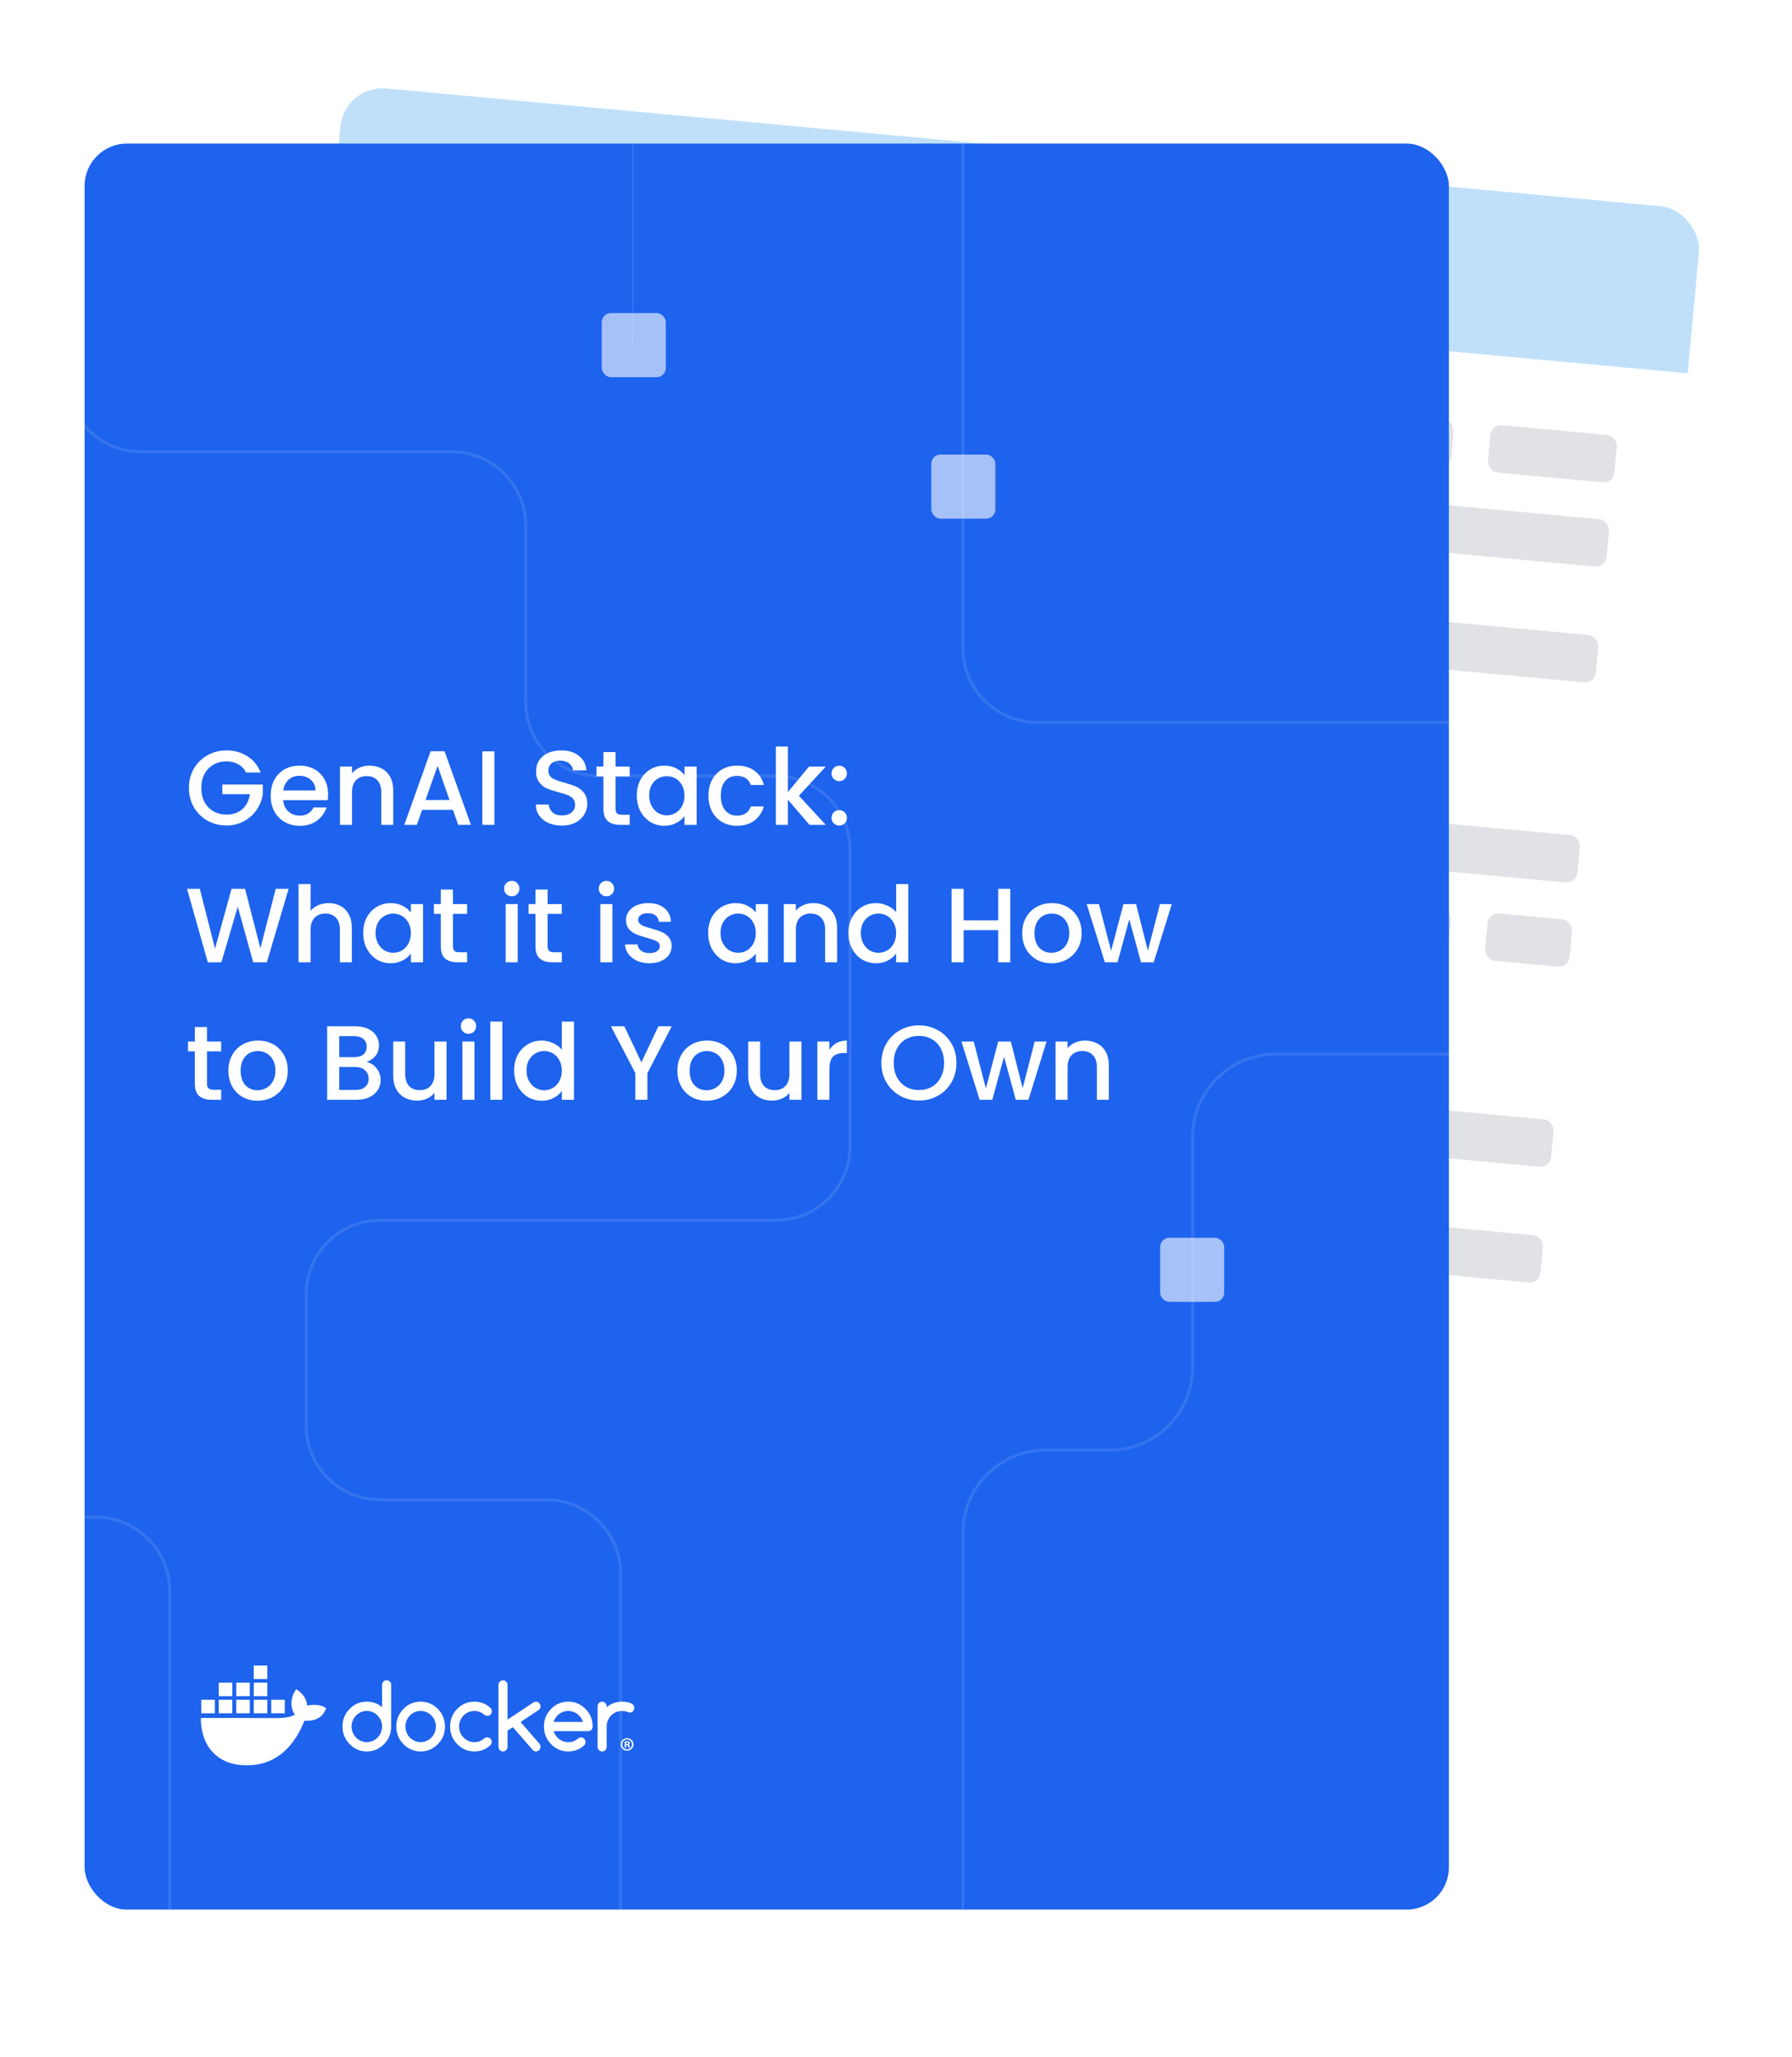 <?xml version="1.0" encoding="UTF-8"?> <svg xmlns="http://www.w3.org/2000/svg" width="339" height="389" viewBox="0 0 339 389" fill="none"><g filter="url(#filter0_d_1891_1825)"><g clip-path="url(#clip0_1891_1825)"><rect x="65.121" y="14" width="258.091" height="334" rx="8" transform="rotate(5.277 65.121 14)" fill="white"></rect><path opacity="0.12" d="M-58.228 104.946L31.843 113.266C39.535 113.977 45.194 120.787 44.484 128.48L41.24 163.594C40.53 171.287 33.719 176.946 26.026 176.236L-73.107 167.079" stroke="#C0E0FA" stroke-width="0.578" stroke-miterlimit="10"></path><path opacity="0.12" d="M-101.967 259.449L43.337 272.87C51.029 273.581 56.688 280.392 55.978 288.085L46.934 385.999" stroke="#C0E0FA" stroke-width="0.578" stroke-miterlimit="10"></path><rect width="269" height="31" transform="translate(65.121 14) rotate(5.277)" fill="#C0E0FA"></rect><rect x="76.01" y="59.191" width="120" height="9" rx="2" transform="rotate(5.277 76.01 59.191)" fill="#E1E2E6"></rect><rect x="72.516" y="97.031" width="120" height="9" rx="2" transform="rotate(5.277 72.516 97.031)" fill="#E1E2E6"></rect><rect x="69.022" y="134.871" width="120" height="9" rx="2" transform="rotate(5.277 69.022 134.871)" fill="#E1E2E6"></rect><rect x="65.525" y="172.711" width="120" height="9" rx="2" transform="rotate(5.277 65.525 172.711)" fill="#E1E2E6"></rect><rect x="62.031" y="210.551" width="120" height="9" rx="2" transform="rotate(5.277 62.031 210.551)" fill="#E1E2E6"></rect><rect x="74.539" y="75.125" width="71" height="9" rx="2" transform="rotate(5.277 74.539 75.125)" fill="#E1E2E6"></rect><rect x="71.045" y="112.965" width="71" height="9" rx="2" transform="rotate(5.277 71.045 112.965)" fill="#E1E2E6"></rect><rect x="67.549" y="150.805" width="71" height="9" rx="2" transform="rotate(5.277 67.549 150.805)" fill="#E1E2E6"></rect><rect x="64.055" y="188.641" width="71" height="9" rx="2" transform="rotate(5.277 64.055 188.641)" fill="#E1E2E6"></rect><rect x="60.559" y="226.48" width="71" height="9" rx="2" transform="rotate(5.277 60.559 226.48)" fill="#E1E2E6"></rect><rect x="203.469" y="70.965" width="72" height="9" rx="2" transform="rotate(5.277 203.469 70.965)" fill="#E1E2E6"></rect><rect x="199.973" y="108.805" width="72" height="9" rx="2" transform="rotate(5.277 199.973 108.805)" fill="#E1E2E6"></rect><rect x="196.479" y="146.645" width="72" height="9" rx="2" transform="rotate(5.277 196.479 146.645)" fill="#E1E2E6"></rect><rect x="192.982" y="184.484" width="72" height="9" rx="2" transform="rotate(5.277 192.982 184.484)" fill="#E1E2E6"></rect><rect x="189.488" y="222.32" width="72" height="9" rx="2" transform="rotate(5.277 189.488 222.32)" fill="#E1E2E6"></rect><rect x="152.209" y="82.301" width="97.9" height="9" rx="2" transform="rotate(5.277 152.209 82.301)" fill="#E1E2E6"></rect><rect x="148.713" y="120.137" width="121" height="9" rx="2" transform="rotate(5.277 148.713 120.137)" fill="#E1E2E6"></rect><rect x="145.219" y="157.977" width="129.981" height="9" rx="2" transform="rotate(5.277 145.219 157.977)" fill="#E1E2E6"></rect><rect x="141.723" y="195.816" width="121" height="9" rx="2" transform="rotate(5.277 141.723 195.816)" fill="#E1E2E6"></rect><rect x="138.229" y="233.656" width="121" height="9" rx="2" transform="rotate(5.277 138.229 233.656)" fill="#E1E2E6"></rect><rect x="282.133" y="78.231" width="24" height="9" rx="2" transform="rotate(5.277 282.133 78.231)" fill="#E1E2E6"></rect><rect x="247.787" y="113.223" width="54.982" height="9" rx="2" transform="rotate(5.277 247.787 113.223)" fill="#E1E2E6"></rect><rect x="249.133" y="151.508" width="50.121" height="9" rx="2" transform="rotate(5.277 249.133 151.508)" fill="#E1E2E6"></rect><rect x="268.154" y="229.586" width="24" height="9" rx="2" transform="rotate(5.277 268.154 229.586)" fill="#E1E2E6"></rect><rect x="257.807" y="92.055" width="46.953" height="9" rx="2" transform="rotate(5.277 257.807 92.055)" fill="#E1E2E6"></rect><rect x="281.59" y="170.574" width="16.047" height="9" rx="2" transform="rotate(5.277 281.59 170.574)" fill="#E1E2E6"></rect><rect x="270.176" y="207.68" width="24" height="9" rx="2" transform="rotate(5.277 270.176 207.68)" fill="#E1E2E6"></rect></g></g><g filter="url(#filter1_d_1891_1825)"><g clip-path="url(#clip1_1891_1825)"><rect x="16" y="25.16" width="258.091" height="334" rx="8" fill="#1D63ED"></rect><path d="M61.324 320.845C60.743 320.454 59.215 320.287 58.105 320.586C58.045 319.48 57.475 318.548 56.431 317.735L56.045 317.476L55.788 317.865C55.282 318.632 55.069 319.656 55.144 320.587C55.204 321.16 55.403 321.804 55.788 322.272C54.342 323.11 53.01 322.92 47.111 322.92H38.002C37.975 324.252 38.19 326.814 39.819 328.901C39.999 329.131 40.196 329.354 40.411 329.569C41.736 330.895 43.737 331.868 46.731 331.871C51.297 331.875 55.21 329.406 57.59 323.438C58.373 323.451 60.441 323.578 61.452 321.623C61.477 321.59 61.71 321.105 61.71 321.105L61.324 320.846V320.845ZM43.946 319.471H41.385V322.032H43.946V319.471ZM47.256 319.471H44.694V322.032H47.256V319.471ZM50.565 319.471H48.004V322.032H50.565V319.471ZM53.874 319.471H51.313V322.032H53.874V319.471ZM40.638 319.471H38.076V322.032H40.637V319.471H40.638ZM43.947 316.235H41.386V318.797H43.947V316.235ZM47.256 316.235H44.695V318.797H47.256V316.235ZM50.566 316.235H48.004V318.797H50.566V316.235ZM50.565 313H48.003V315.561H50.565V313Z" fill="white"></path><path d="M119.84 327.915C119.84 328.581 119.318 329.103 118.639 329.103C117.959 329.103 117.43 328.581 117.43 327.915C117.43 327.25 117.966 326.742 118.639 326.742C119.311 326.742 119.84 327.265 119.84 327.915ZM117.73 327.915C117.73 328.438 118.116 328.853 118.646 328.853C119.175 328.853 119.54 328.438 119.54 327.923C119.54 327.408 119.161 326.978 118.639 326.978C118.117 326.978 117.73 327.4 117.73 327.915H117.73ZM118.453 328.531H118.181V327.358C118.288 327.336 118.439 327.322 118.631 327.322C118.853 327.322 118.953 327.358 119.039 327.408C119.104 327.458 119.154 327.551 119.154 327.665C119.154 327.794 119.054 327.894 118.911 327.937V327.952C119.025 327.994 119.089 328.08 119.125 328.238C119.161 328.416 119.182 328.488 119.211 328.531H118.918C118.882 328.488 118.86 328.381 118.825 328.245C118.803 328.116 118.732 328.059 118.581 328.059H118.453V328.531V328.531ZM118.46 327.866H118.588C118.739 327.866 118.86 327.816 118.86 327.694C118.86 327.587 118.782 327.515 118.61 327.515C118.539 327.515 118.488 327.522 118.46 327.53V327.866Z" fill="white"></path><path d="M73.746 316.041C73.578 315.877 73.376 315.793 73.133 315.793C72.891 315.793 72.683 315.877 72.522 316.041C72.359 316.205 72.28 316.416 72.28 316.667V320.861C71.447 320.173 70.487 319.826 69.394 319.826C68.124 319.826 67.038 320.285 66.138 321.206C65.238 322.123 64.791 323.233 64.791 324.535C64.791 325.837 65.241 326.943 66.138 327.864C67.038 328.782 68.121 329.243 69.394 329.243C70.667 329.243 71.738 328.785 72.65 327.864C73.55 326.956 73.997 325.846 73.997 324.535V316.667C73.997 316.416 73.914 316.205 73.746 316.041V316.041ZM72.053 325.669V325.676C71.903 326.032 71.698 326.345 71.438 326.612C71.178 326.882 70.872 327.092 70.523 327.25C70.171 327.408 69.798 327.486 69.397 327.486C68.996 327.486 68.614 327.408 68.262 327.25C67.91 327.092 67.607 326.882 67.35 326.615C67.093 326.348 66.888 326.035 66.738 325.679C66.588 325.319 66.511 324.938 66.511 324.535C66.511 324.132 66.588 323.75 66.738 323.391C66.888 323.031 67.093 322.721 67.35 322.455C67.607 322.188 67.913 321.977 68.262 321.819C68.614 321.661 68.99 321.584 69.397 321.584C69.804 321.584 70.171 321.661 70.523 321.819C70.875 321.977 71.178 322.188 71.438 322.458C71.698 322.728 71.903 323.041 72.053 323.394C72.203 323.75 72.28 324.129 72.28 324.532C72.28 324.935 72.203 325.316 72.053 325.669Z" fill="white"></path><path d="M111.774 322.727C111.55 322.169 111.21 321.663 110.764 321.211L110.758 321.208C109.848 320.29 108.762 319.828 107.501 319.828C106.241 319.828 105.145 320.287 104.245 321.208C103.345 322.125 102.898 323.235 102.898 324.537C102.898 325.839 103.348 326.945 104.245 327.866C105.145 328.784 106.228 329.245 107.501 329.245C108.658 329.245 109.658 328.864 110.51 328.102C110.674 327.928 110.758 327.717 110.758 327.472C110.758 327.227 110.678 327.01 110.516 326.846C110.354 326.682 110.148 326.598 109.904 326.598C109.69 326.604 109.5 326.676 109.338 326.818C109.081 327.041 108.802 327.212 108.499 327.324C108.196 327.435 107.866 327.491 107.505 327.491C107.186 327.491 106.88 327.442 106.59 327.339C106.299 327.237 106.027 327.097 105.785 326.915C105.54 326.732 105.329 326.515 105.148 326.258C104.968 326.003 104.83 325.721 104.738 325.411H111.248C111.489 325.411 111.691 325.328 111.86 325.163C112.028 324.999 112.111 324.788 112.111 324.537C112.111 323.886 111.997 323.282 111.774 322.727H111.774ZM104.732 323.663C104.821 323.356 104.955 323.074 105.136 322.817C105.317 322.562 105.53 322.342 105.775 322.159C106.023 321.976 106.292 321.837 106.589 321.735C106.886 321.633 107.188 321.583 107.501 321.583C107.814 321.583 108.116 321.633 108.41 321.735C108.704 321.837 108.973 321.976 109.215 322.159C109.46 322.342 109.674 322.559 109.854 322.817C110.038 323.071 110.176 323.353 110.271 323.663H104.731H104.732Z" fill="white"></path><path d="M119.772 320.418C119.619 320.266 119.426 320.148 119.194 320.061C118.961 319.975 118.707 319.916 118.429 319.882C118.153 319.847 117.893 319.832 117.652 319.832C117.103 319.832 116.59 319.922 116.106 320.102C115.623 320.282 115.176 320.539 114.765 320.874V320.706C114.765 320.465 114.683 320.26 114.514 320.09C114.346 319.919 114.147 319.832 113.912 319.832C113.677 319.832 113.468 319.919 113.3 320.09C113.131 320.26 113.049 320.468 113.049 320.706V328.373C113.049 328.614 113.131 328.819 113.3 328.989C113.468 329.16 113.67 329.247 113.912 329.247C114.154 329.247 114.349 329.16 114.514 328.989C114.683 328.819 114.765 328.611 114.765 328.373V324.538C114.765 324.129 114.842 323.744 114.992 323.385C115.142 323.025 115.347 322.715 115.607 322.449C115.868 322.182 116.174 321.971 116.522 321.819C116.874 321.664 117.248 321.587 117.649 321.587C118.05 321.587 118.429 321.658 118.775 321.797C118.912 321.86 119.032 321.89 119.136 321.89C119.256 321.89 119.369 321.869 119.473 321.822C119.577 321.776 119.669 321.714 119.745 321.633C119.822 321.553 119.883 321.46 119.929 321.351C119.975 321.246 119.999 321.131 119.999 321.007C119.999 320.765 119.923 320.57 119.77 320.418H119.773H119.772Z" fill="white"></path><path d="M83.838 322.73C83.615 322.175 83.281 321.666 82.831 321.208C81.923 320.29 80.836 319.828 79.575 319.828C78.314 319.828 77.219 320.287 76.319 321.208C75.419 322.125 74.973 323.235 74.973 324.537C74.973 325.839 75.423 326.945 76.319 327.866C77.219 328.784 78.302 329.245 79.575 329.245C80.848 329.245 81.919 328.787 82.831 327.866C83.731 326.958 84.178 325.848 84.178 324.537C84.172 323.886 84.059 323.285 83.838 322.73H83.838ZM82.235 325.668V325.675C82.085 326.031 81.879 326.344 81.62 326.611C81.36 326.88 81.053 327.091 80.704 327.249C80.356 327.407 79.979 327.485 79.578 327.485C79.178 327.485 78.795 327.407 78.443 327.249C78.091 327.091 77.788 326.88 77.531 326.614C77.274 326.347 77.069 326.034 76.919 325.678C76.769 325.318 76.693 324.937 76.693 324.534C76.693 324.13 76.769 323.749 76.919 323.39C77.069 323.03 77.275 322.72 77.531 322.453C77.788 322.187 78.094 321.976 78.443 321.818C78.795 321.66 79.172 321.582 79.578 321.582C79.985 321.582 80.353 321.66 80.704 321.818C81.056 321.976 81.36 322.187 81.62 322.457C81.879 322.726 82.085 323.039 82.235 323.393C82.385 323.749 82.461 324.128 82.461 324.53C82.461 324.933 82.385 325.315 82.235 325.668Z" fill="white"></path><path d="M102.25 320.703C102.25 320.585 102.226 320.473 102.18 320.368C102.134 320.262 102.073 320.166 101.996 320.086C101.92 320.005 101.828 319.94 101.724 319.897C101.62 319.854 101.507 319.829 101.387 319.829C101.216 319.829 101.063 319.872 100.928 319.962L96.013 323.233V316.672C96.013 316.424 95.931 316.217 95.763 316.046C95.594 315.876 95.396 315.789 95.16 315.789C94.924 315.789 94.716 315.876 94.548 316.046C94.379 316.217 94.297 316.424 94.297 316.672V328.359C94.297 328.601 94.379 328.809 94.548 328.982C94.716 329.156 94.918 329.243 95.16 329.243C95.402 329.243 95.598 329.156 95.763 328.982C95.931 328.809 96.013 328.601 96.013 328.359V325.324L97.017 324.652L100.815 329.013C100.968 329.165 101.161 329.24 101.391 329.24C101.51 329.24 101.623 329.218 101.727 329.171C101.831 329.128 101.923 329.063 101.999 328.982C102.076 328.902 102.137 328.809 102.183 328.7C102.229 328.595 102.253 328.48 102.253 328.366C102.253 328.136 102.174 327.931 102.014 327.752L98.48 323.682L101.922 321.394C102.143 321.242 102.25 321.01 102.25 320.697V320.703L102.25 320.703Z" fill="white"></path><path d="M87.698 322.445C87.961 322.179 88.267 321.968 88.619 321.816C88.971 321.661 89.344 321.583 89.745 321.583C90.106 321.583 90.44 321.646 90.749 321.769C91.055 321.893 91.349 322.076 91.627 322.315C91.792 322.448 91.979 322.516 92.187 322.516C92.435 322.516 92.637 322.432 92.799 322.265C92.962 322.097 93.041 321.887 93.041 321.635C93.041 321.384 92.943 321.152 92.744 320.972C91.899 320.21 90.899 319.828 89.745 319.828C88.475 319.828 87.389 320.287 86.489 321.208C85.589 322.125 85.143 323.235 85.143 324.537C85.143 325.839 85.593 326.945 86.489 327.866C87.389 328.784 88.472 329.245 89.745 329.245C90.896 329.245 91.897 328.864 92.744 328.101C92.925 327.916 93.017 327.702 93.017 327.454C93.017 327.206 92.937 326.992 92.775 326.827C92.613 326.663 92.408 326.579 92.163 326.579C91.955 326.586 91.774 326.648 91.622 326.765C91.346 327.007 91.058 327.187 90.749 327.308C90.444 327.428 90.11 327.487 89.746 327.487C89.345 327.487 88.971 327.41 88.619 327.255C88.267 327.1 87.961 326.889 87.698 326.626C87.435 326.362 87.227 326.046 87.077 325.69C86.927 325.33 86.85 324.946 86.85 324.536C86.85 324.127 86.927 323.743 87.077 323.383C87.227 323.024 87.435 322.714 87.698 322.447V322.444L87.698 322.445Z" fill="white"></path><path opacity="0.12" d="M12.625 -0.566V69.45C12.625 77.175 18.886 83.437 26.612 83.437H85.471C93.197 83.437 99.458 89.698 99.458 97.424V130.799C99.458 138.524 105.72 144.786 113.445 144.786H146.82C154.546 144.786 160.807 151.047 160.807 158.773V214.802C160.807 222.527 154.546 228.789 146.82 228.789H71.915C64.189 228.789 57.928 235.05 57.928 242.776V267.657C57.928 275.382 64.189 281.644 71.915 281.644H103.404C111.129 281.644 117.391 287.905 117.391 295.631V415.668" stroke="#E5F2FC" stroke-width="0.578" stroke-miterlimit="10"></path><path opacity="0.12" d="M182.162 20.367V120.627C182.162 128.353 188.423 134.614 196.149 134.614H348.892" stroke="#E5F2FC" stroke-width="0.578" stroke-miterlimit="10"></path><path opacity="0.12" d="M-127.805 284.938H18.117C25.843 284.938 32.104 291.199 32.104 298.925V397.255" stroke="#E5F2FC" stroke-width="0.578" stroke-miterlimit="10"></path><path opacity="0.12" d="M119.705 10.641V63.033" stroke="#E5F2FC" stroke-width="0.289" stroke-miterlimit="10"></path><path opacity="0.12" d="M345.042 197.379H241.26C232.619 197.379 225.615 204.383 225.615 213.024V256.605C225.615 265.246 218.612 272.25 209.971 272.25H197.809C189.168 272.25 182.164 279.253 182.164 287.895V380.978" stroke="#E5F2FC" stroke-width="0.578" stroke-miterlimit="10"></path><rect x="219.467" y="232.102" width="12.12" height="12.12" rx="1.731" fill="white" fill-opacity="0.6"></rect><rect x="176.18" y="83.973" width="12.12" height="12.12" rx="1.731" fill="white" fill-opacity="0.6"></rect><rect x="113.838" y="57.211" width="12.12" height="12.12" rx="1.731" fill="white" fill-opacity="0.6"></rect><path d="M46.56 144.1C46.2 143.407 45.7 142.887 45.06 142.54C44.42 142.18 43.68 142 42.84 142C41.92 142 41.1 142.207 40.38 142.62C39.66 143.033 39.093 143.62 38.68 144.38C38.28 145.14 38.08 146.02 38.08 147.02C38.08 148.02 38.28 148.907 38.68 149.68C39.093 150.44 39.66 151.027 40.38 151.44C41.1 151.853 41.92 152.06 42.84 152.06C44.08 152.06 45.087 151.713 45.86 151.02C46.633 150.327 47.107 149.387 47.28 148.2H42.06V146.38H49.72V148.16C49.573 149.24 49.187 150.233 48.56 151.14C47.947 152.047 47.14 152.773 46.14 153.32C45.153 153.853 44.053 154.12 42.84 154.12C41.533 154.12 40.34 153.82 39.26 153.22C38.18 152.607 37.32 151.76 36.68 150.68C36.053 149.6 35.74 148.38 35.74 147.02C35.74 145.66 36.053 144.44 36.68 143.36C37.32 142.28 38.18 141.44 39.26 140.84C40.353 140.227 41.547 139.92 42.84 139.92C44.32 139.92 45.633 140.287 46.78 141.02C47.94 141.74 48.78 142.767 49.3 144.1H46.56ZM62.069 148.22C62.069 148.633 62.042 149.007 61.989 149.34H53.569C53.635 150.22 53.962 150.927 54.549 151.46C55.135 151.993 55.855 152.26 56.709 152.26C57.935 152.26 58.802 151.747 59.309 150.72H61.769C61.435 151.733 60.829 152.567 59.949 153.22C59.082 153.86 58.002 154.18 56.709 154.18C55.655 154.18 54.709 153.947 53.869 153.48C53.042 153 52.389 152.333 51.909 151.48C51.442 150.613 51.209 149.613 51.209 148.48C51.209 147.347 51.435 146.353 51.889 145.5C52.355 144.633 53.002 143.967 53.829 143.5C54.669 143.033 55.629 142.8 56.709 142.8C57.749 142.8 58.675 143.027 59.489 143.48C60.302 143.933 60.935 144.573 61.389 145.4C61.842 146.213 62.069 147.153 62.069 148.22ZM59.689 147.5C59.675 146.66 59.375 145.987 58.789 145.48C58.202 144.973 57.475 144.72 56.609 144.72C55.822 144.72 55.149 144.973 54.589 145.48C54.029 145.973 53.695 146.647 53.589 147.5H59.689ZM69.873 142.8C70.739 142.8 71.513 142.98 72.192 143.34C72.886 143.7 73.426 144.233 73.812 144.94C74.199 145.647 74.392 146.5 74.392 147.5V154H72.132V147.84C72.132 146.853 71.886 146.1 71.392 145.58C70.899 145.047 70.226 144.78 69.373 144.78C68.519 144.78 67.839 145.047 67.332 145.58C66.839 146.1 66.593 146.853 66.593 147.84V154H64.312V142.98H66.593V144.24C66.966 143.787 67.439 143.433 68.013 143.18C68.599 142.927 69.219 142.8 69.873 142.8ZM85.681 151.16H79.861L78.861 154H76.481L81.461 140.08H84.101L89.081 154H86.681L85.681 151.16ZM85.041 149.3L82.781 142.84L80.501 149.3H85.041ZM93.526 140.1V154H91.246V140.1H93.526ZM106.295 154.14C105.362 154.14 104.522 153.98 103.775 153.66C103.028 153.327 102.442 152.86 102.015 152.26C101.588 151.66 101.375 150.96 101.375 150.16H103.815C103.868 150.76 104.102 151.253 104.515 151.64C104.942 152.027 105.535 152.22 106.295 152.22C107.082 152.22 107.695 152.033 108.135 151.66C108.575 151.273 108.795 150.78 108.795 150.18C108.795 149.713 108.655 149.333 108.375 149.04C108.108 148.747 107.768 148.52 107.355 148.36C106.955 148.2 106.395 148.027 105.675 147.84C104.768 147.6 104.028 147.36 103.455 147.12C102.895 146.867 102.415 146.48 102.015 145.96C101.615 145.44 101.415 144.747 101.415 143.88C101.415 143.08 101.615 142.38 102.015 141.78C102.415 141.18 102.975 140.72 103.695 140.4C104.415 140.08 105.248 139.92 106.195 139.92C107.542 139.92 108.642 140.26 109.495 140.94C110.362 141.607 110.842 142.527 110.935 143.7H108.415C108.375 143.193 108.135 142.76 107.695 142.4C107.255 142.04 106.675 141.86 105.955 141.86C105.302 141.86 104.768 142.027 104.355 142.36C103.942 142.693 103.735 143.173 103.735 143.8C103.735 144.227 103.862 144.58 104.115 144.86C104.382 145.127 104.715 145.34 105.115 145.5C105.515 145.66 106.062 145.833 106.755 146.02C107.675 146.273 108.422 146.527 108.995 146.78C109.582 147.033 110.075 147.427 110.475 147.96C110.888 148.48 111.095 149.18 111.095 150.06C111.095 150.767 110.902 151.433 110.515 152.06C110.142 152.687 109.588 153.193 108.855 153.58C108.135 153.953 107.282 154.14 106.295 154.14ZM116.445 144.84V150.94C116.445 151.353 116.538 151.653 116.725 151.84C116.925 152.013 117.258 152.1 117.725 152.1H119.125V154H117.325C116.298 154 115.512 153.76 114.965 153.28C114.418 152.8 114.145 152.02 114.145 150.94V144.84H112.845V142.98H114.145V140.24H116.445V142.98H119.125V144.84H116.445ZM120.467 148.44C120.467 147.333 120.693 146.353 121.147 145.5C121.613 144.647 122.24 143.987 123.027 143.52C123.827 143.04 124.707 142.8 125.667 142.8C126.533 142.8 127.287 142.973 127.927 143.32C128.58 143.653 129.1 144.073 129.487 144.58V142.98H131.787V154H129.487V152.36C129.1 152.88 128.573 153.313 127.907 153.66C127.24 154.007 126.48 154.18 125.627 154.18C124.68 154.18 123.813 153.94 123.027 153.46C122.24 152.967 121.613 152.287 121.147 151.42C120.693 150.54 120.467 149.547 120.467 148.44ZM129.487 148.48C129.487 147.72 129.327 147.06 129.007 146.5C128.7 145.94 128.293 145.513 127.787 145.22C127.28 144.927 126.733 144.78 126.147 144.78C125.56 144.78 125.013 144.927 124.507 145.22C124 145.5 123.587 145.92 123.267 146.48C122.96 147.027 122.807 147.68 122.807 148.44C122.807 149.2 122.96 149.867 123.267 150.44C123.587 151.013 124 151.453 124.507 151.76C125.027 152.053 125.573 152.2 126.147 152.2C126.733 152.2 127.28 152.053 127.787 151.76C128.293 151.467 128.7 151.04 129.007 150.48C129.327 149.907 129.487 149.24 129.487 148.48ZM134.021 148.48C134.021 147.347 134.248 146.353 134.701 145.5C135.168 144.633 135.808 143.967 136.621 143.5C137.435 143.033 138.368 142.8 139.421 142.8C140.755 142.8 141.855 143.12 142.721 143.76C143.601 144.387 144.195 145.287 144.501 146.46H142.041C141.841 145.913 141.521 145.487 141.081 145.18C140.641 144.873 140.088 144.72 139.421 144.72C138.488 144.72 137.741 145.053 137.181 145.72C136.635 146.373 136.361 147.293 136.361 148.48C136.361 149.667 136.635 150.593 137.181 151.26C137.741 151.927 138.488 152.26 139.421 152.26C140.741 152.26 141.615 151.68 142.041 150.52H144.501C144.181 151.64 143.581 152.533 142.701 153.2C141.821 153.853 140.728 154.18 139.421 154.18C138.368 154.18 137.435 153.947 136.621 153.48C135.808 153 135.168 152.333 134.701 151.48C134.248 150.613 134.021 149.613 134.021 148.48ZM151.133 148.5L156.213 154H153.133L149.053 149.26V154H146.773V139.2H149.053V147.8L153.053 142.98H156.213L151.133 148.5ZM158.768 154.14C158.354 154.14 158.008 154 157.728 153.72C157.448 153.44 157.308 153.093 157.308 152.68C157.308 152.267 157.448 151.92 157.728 151.64C158.008 151.36 158.354 151.22 158.768 151.22C159.168 151.22 159.508 151.36 159.788 151.64C160.068 151.92 160.208 152.267 160.208 152.68C160.208 153.093 160.068 153.44 159.788 153.72C159.508 154 159.168 154.14 158.768 154.14ZM158.768 145.74C158.354 145.74 158.008 145.6 157.728 145.32C157.448 145.04 157.308 144.693 157.308 144.28C157.308 143.867 157.448 143.52 157.728 143.24C158.008 142.96 158.354 142.82 158.768 142.82C159.168 142.82 159.508 142.96 159.788 143.24C160.068 143.52 160.208 143.867 160.208 144.28C160.208 144.693 160.068 145.04 159.788 145.32C159.508 145.6 159.168 145.74 158.768 145.74ZM54.6 166.1L50.48 180H47.9L44.98 169.48L41.88 180L39.32 180.02L35.38 166.1H37.8L40.68 177.42L43.8 166.1H46.36L49.26 177.36L52.16 166.1H54.6ZM62.181 168.8C63.02 168.8 63.767 168.98 64.421 169.34C65.087 169.7 65.607 170.233 65.981 170.94C66.367 171.647 66.561 172.5 66.561 173.5V180H64.3V173.84C64.3 172.853 64.054 172.1 63.56 171.58C63.067 171.047 62.394 170.78 61.541 170.78C60.687 170.78 60.007 171.047 59.501 171.58C59.007 172.1 58.761 172.853 58.761 173.84V180H56.48V165.2H58.761V170.26C59.147 169.793 59.634 169.433 60.221 169.18C60.821 168.927 61.474 168.8 62.181 168.8ZM68.709 174.44C68.709 173.333 68.935 172.353 69.389 171.5C69.855 170.647 70.482 169.987 71.269 169.52C72.069 169.04 72.949 168.8 73.909 168.8C74.775 168.8 75.529 168.973 76.169 169.32C76.822 169.653 77.342 170.073 77.729 170.58V168.98H80.029V180H77.729V178.36C77.342 178.88 76.815 179.313 76.149 179.66C75.482 180.007 74.722 180.18 73.869 180.18C72.922 180.18 72.055 179.94 71.269 179.46C70.482 178.967 69.855 178.287 69.389 177.42C68.935 176.54 68.709 175.547 68.709 174.44ZM77.729 174.48C77.729 173.72 77.569 173.06 77.249 172.5C76.942 171.94 76.535 171.513 76.029 171.22C75.522 170.927 74.975 170.78 74.389 170.78C73.802 170.78 73.255 170.927 72.749 171.22C72.242 171.5 71.829 171.92 71.509 172.48C71.202 173.027 71.049 173.68 71.049 174.44C71.049 175.2 71.202 175.867 71.509 176.44C71.829 177.013 72.242 177.453 72.749 177.76C73.269 178.053 73.815 178.2 74.389 178.2C74.975 178.2 75.522 178.053 76.029 177.76C76.535 177.467 76.942 177.04 77.249 176.48C77.569 175.907 77.729 175.24 77.729 174.48ZM85.683 170.84V176.94C85.683 177.353 85.777 177.653 85.963 177.84C86.163 178.013 86.497 178.1 86.963 178.1H88.363V180H86.563C85.537 180 84.75 179.76 84.203 179.28C83.657 178.8 83.383 178.02 83.383 176.94V170.84H82.083V168.98H83.383V166.24H85.683V168.98H88.363V170.84H85.683ZM96.82 167.52C96.407 167.52 96.06 167.38 95.78 167.1C95.5 166.82 95.36 166.473 95.36 166.06C95.36 165.647 95.5 165.3 95.78 165.02C96.06 164.74 96.407 164.6 96.82 164.6C97.22 164.6 97.56 164.74 97.84 165.02C98.12 165.3 98.26 165.647 98.26 166.06C98.26 166.473 98.12 166.82 97.84 167.1C97.56 167.38 97.22 167.52 96.82 167.52ZM97.94 168.98V180H95.66V168.98H97.94ZM103.594 170.84V176.94C103.594 177.353 103.687 177.653 103.874 177.84C104.074 178.013 104.407 178.1 104.874 178.1H106.274V180H104.474C103.447 180 102.66 179.76 102.114 179.28C101.567 178.8 101.294 178.02 101.294 176.94V170.84H99.994V168.98H101.294V166.24H103.594V168.98H106.274V170.84H103.594ZM114.73 167.52C114.317 167.52 113.97 167.38 113.69 167.1C113.41 166.82 113.27 166.473 113.27 166.06C113.27 165.647 113.41 165.3 113.69 165.02C113.97 164.74 114.317 164.6 114.73 164.6C115.13 164.6 115.47 164.74 115.75 165.02C116.03 165.3 116.17 165.647 116.17 166.06C116.17 166.473 116.03 166.82 115.75 167.1C115.47 167.38 115.13 167.52 114.73 167.52ZM115.85 168.98V180H113.57V168.98H115.85ZM122.844 180.18C121.977 180.18 121.197 180.027 120.504 179.72C119.824 179.4 119.284 178.973 118.884 178.44C118.484 177.893 118.27 177.287 118.244 176.62H120.604C120.644 177.087 120.864 177.48 121.264 177.8C121.677 178.107 122.19 178.26 122.804 178.26C123.444 178.26 123.937 178.14 124.284 177.9C124.644 177.647 124.824 177.327 124.824 176.94C124.824 176.527 124.624 176.22 124.224 176.02C123.837 175.82 123.217 175.6 122.364 175.36C121.537 175.133 120.864 174.913 120.344 174.7C119.824 174.487 119.37 174.16 118.984 173.72C118.61 173.28 118.424 172.7 118.424 171.98C118.424 171.393 118.597 170.86 118.944 170.38C119.29 169.887 119.784 169.5 120.424 169.22C121.077 168.94 121.824 168.8 122.664 168.8C123.917 168.8 124.924 169.12 125.684 169.76C126.457 170.387 126.87 171.247 126.924 172.34H124.644C124.604 171.847 124.404 171.453 124.044 171.16C123.684 170.867 123.197 170.72 122.584 170.72C121.984 170.72 121.524 170.833 121.204 171.06C120.884 171.287 120.724 171.587 120.724 171.96C120.724 172.253 120.83 172.5 121.044 172.7C121.257 172.9 121.517 173.06 121.824 173.18C122.13 173.287 122.584 173.427 123.184 173.6C123.984 173.813 124.637 174.033 125.144 174.26C125.664 174.473 126.11 174.793 126.484 175.22C126.857 175.647 127.05 176.213 127.064 176.92C127.064 177.547 126.89 178.107 126.544 178.6C126.197 179.093 125.704 179.48 125.064 179.76C124.437 180.04 123.697 180.18 122.844 180.18ZM133.963 174.44C133.963 173.333 134.189 172.353 134.643 171.5C135.109 170.647 135.736 169.987 136.523 169.52C137.323 169.04 138.203 168.8 139.163 168.8C140.029 168.8 140.783 168.973 141.423 169.32C142.076 169.653 142.596 170.073 142.983 170.58V168.98H145.283V180H142.983V178.36C142.596 178.88 142.069 179.313 141.403 179.66C140.736 180.007 139.976 180.18 139.123 180.18C138.176 180.18 137.309 179.94 136.523 179.46C135.736 178.967 135.109 178.287 134.643 177.42C134.189 176.54 133.963 175.547 133.963 174.44ZM142.983 174.48C142.983 173.72 142.823 173.06 142.503 172.5C142.196 171.94 141.789 171.513 141.283 171.22C140.776 170.927 140.229 170.78 139.643 170.78C139.056 170.78 138.509 170.927 138.003 171.22C137.496 171.5 137.083 171.92 136.763 172.48C136.456 173.027 136.303 173.68 136.303 174.44C136.303 175.2 136.456 175.867 136.763 176.44C137.083 177.013 137.496 177.453 138.003 177.76C138.523 178.053 139.069 178.2 139.643 178.2C140.229 178.2 140.776 178.053 141.283 177.76C141.789 177.467 142.196 177.04 142.503 176.48C142.823 175.907 142.983 175.24 142.983 174.48ZM153.837 168.8C154.704 168.8 155.477 168.98 156.157 169.34C156.851 169.7 157.391 170.233 157.777 170.94C158.164 171.647 158.357 172.5 158.357 173.5V180H156.097V173.84C156.097 172.853 155.851 172.1 155.357 171.58C154.864 171.047 154.191 170.78 153.337 170.78C152.484 170.78 151.804 171.047 151.297 171.58C150.804 172.1 150.557 172.853 150.557 173.84V180H148.277V168.98H150.557V170.24C150.931 169.787 151.404 169.433 151.977 169.18C152.564 168.927 153.184 168.8 153.837 168.8ZM160.506 174.44C160.506 173.333 160.732 172.353 161.186 171.5C161.652 170.647 162.279 169.987 163.066 169.52C163.866 169.04 164.752 168.8 165.726 168.8C166.446 168.8 167.152 168.96 167.846 169.28C168.552 169.587 169.112 170 169.526 170.52V165.2H171.826V180H169.526V178.34C169.152 178.873 168.632 179.313 167.966 179.66C167.312 180.007 166.559 180.18 165.706 180.18C164.746 180.18 163.866 179.94 163.066 179.46C162.279 178.967 161.652 178.287 161.186 177.42C160.732 176.54 160.506 175.547 160.506 174.44ZM169.526 174.48C169.526 173.72 169.366 173.06 169.046 172.5C168.739 171.94 168.332 171.513 167.826 171.22C167.319 170.927 166.772 170.78 166.186 170.78C165.599 170.78 165.052 170.927 164.546 171.22C164.039 171.5 163.626 171.92 163.306 172.48C162.999 173.027 162.846 173.68 162.846 174.44C162.846 175.2 162.999 175.867 163.306 176.44C163.626 177.013 164.039 177.453 164.546 177.76C165.066 178.053 165.612 178.2 166.186 178.2C166.772 178.2 167.319 178.053 167.826 177.76C168.332 177.467 168.739 177.04 169.046 176.48C169.366 175.907 169.526 175.24 169.526 174.48ZM191.116 166.1V180H188.836V173.92H182.296V180H180.016V166.1H182.296V172.06H188.836V166.1H191.116ZM198.897 180.18C197.857 180.18 196.917 179.947 196.077 179.48C195.237 179 194.577 178.333 194.097 177.48C193.617 176.613 193.377 175.613 193.377 174.48C193.377 173.36 193.624 172.367 194.117 171.5C194.611 170.633 195.284 169.967 196.137 169.5C196.991 169.033 197.944 168.8 198.997 168.8C200.051 168.8 201.004 169.033 201.857 169.5C202.711 169.967 203.384 170.633 203.877 171.5C204.371 172.367 204.617 173.36 204.617 174.48C204.617 175.6 204.364 176.593 203.857 177.46C203.351 178.327 202.657 179 201.777 179.48C200.911 179.947 199.951 180.18 198.897 180.18ZM198.897 178.2C199.484 178.2 200.031 178.06 200.537 177.78C201.057 177.5 201.477 177.08 201.797 176.52C202.117 175.96 202.277 175.28 202.277 174.48C202.277 173.68 202.124 173.007 201.817 172.46C201.511 171.9 201.104 171.48 200.597 171.2C200.091 170.92 199.544 170.78 198.957 170.78C198.371 170.78 197.824 170.92 197.317 171.2C196.824 171.48 196.431 171.9 196.137 172.46C195.844 173.007 195.697 173.68 195.697 174.48C195.697 175.667 195.997 176.587 196.597 177.24C197.211 177.88 197.977 178.2 198.897 178.2ZM221.671 168.98L218.251 180H215.851L213.631 171.86L211.411 180H209.011L205.571 168.98H207.891L210.191 177.84L212.531 168.98H214.911L217.151 177.8L219.431 168.98H221.671ZM39.16 196.84V202.94C39.16 203.353 39.253 203.653 39.44 203.84C39.64 204.013 39.973 204.1 40.44 204.1H41.84V206H40.04C39.013 206 38.227 205.76 37.68 205.28C37.133 204.8 36.86 204.02 36.86 202.94V196.84H35.56V194.98H36.86V192.24H39.16V194.98H41.84V196.84H39.16ZM48.721 206.18C47.681 206.18 46.741 205.947 45.901 205.48C45.061 205 44.401 204.333 43.921 203.48C43.441 202.613 43.201 201.613 43.201 200.48C43.201 199.36 43.448 198.367 43.941 197.5C44.435 196.633 45.108 195.967 45.961 195.5C46.815 195.033 47.768 194.8 48.821 194.8C49.875 194.8 50.828 195.033 51.681 195.5C52.535 195.967 53.208 196.633 53.701 197.5C54.195 198.367 54.441 199.36 54.441 200.48C54.441 201.6 54.188 202.593 53.681 203.46C53.175 204.327 52.481 205 51.601 205.48C50.735 205.947 49.775 206.18 48.721 206.18ZM48.721 204.2C49.308 204.2 49.855 204.06 50.361 203.78C50.881 203.5 51.301 203.08 51.621 202.52C51.941 201.96 52.101 201.28 52.101 200.48C52.101 199.68 51.948 199.007 51.641 198.46C51.335 197.9 50.928 197.48 50.421 197.2C49.915 196.92 49.368 196.78 48.781 196.78C48.195 196.78 47.648 196.92 47.141 197.2C46.648 197.48 46.255 197.9 45.961 198.46C45.668 199.007 45.521 199.68 45.521 200.48C45.521 201.667 45.821 202.587 46.421 203.24C47.035 203.88 47.801 204.2 48.721 204.2ZM69.331 198.86C70.077 198.993 70.711 199.387 71.231 200.04C71.751 200.693 72.011 201.433 72.011 202.26C72.011 202.967 71.824 203.607 71.451 204.18C71.091 204.74 70.564 205.187 69.871 205.52C69.177 205.84 68.371 206 67.451 206H61.891V192.1H67.191C68.137 192.1 68.951 192.26 69.631 192.58C70.311 192.9 70.824 193.333 71.171 193.88C71.517 194.413 71.691 195.013 71.691 195.68C71.691 196.48 71.477 197.147 71.051 197.68C70.624 198.213 70.051 198.607 69.331 198.86ZM64.171 197.94H66.991C67.737 197.94 68.317 197.773 68.731 197.44C69.157 197.093 69.371 196.6 69.371 195.96C69.371 195.333 69.157 194.847 68.731 194.5C68.317 194.14 67.737 193.96 66.991 193.96H64.171V197.94ZM67.251 204.14C68.024 204.14 68.631 203.953 69.071 203.58C69.511 203.207 69.731 202.687 69.731 202.02C69.731 201.34 69.497 200.8 69.031 200.4C68.564 200 67.944 199.8 67.171 199.8H64.171V204.14H67.251ZM84.468 194.98V206H82.188V204.7C81.828 205.153 81.355 205.513 80.768 205.78C80.195 206.033 79.582 206.16 78.928 206.16C78.062 206.16 77.282 205.98 76.588 205.62C75.908 205.26 75.368 204.727 74.968 204.02C74.582 203.313 74.388 202.46 74.388 201.46V194.98H76.648V201.12C76.648 202.107 76.895 202.867 77.388 203.4C77.882 203.92 78.555 204.18 79.408 204.18C80.262 204.18 80.935 203.92 81.428 203.4C81.935 202.867 82.188 202.107 82.188 201.12V194.98H84.468ZM88.637 193.52C88.223 193.52 87.877 193.38 87.597 193.1C87.317 192.82 87.177 192.473 87.177 192.06C87.177 191.647 87.317 191.3 87.597 191.02C87.877 190.74 88.223 190.6 88.637 190.6C89.037 190.6 89.377 190.74 89.657 191.02C89.937 191.3 90.077 191.647 90.077 192.06C90.077 192.473 89.937 192.82 89.657 193.1C89.377 193.38 89.037 193.52 88.637 193.52ZM89.757 194.98V206H87.477V194.98H89.757ZM95.03 191.2V206H92.75V191.2H95.03ZM97.263 200.44C97.263 199.333 97.49 198.353 97.943 197.5C98.41 196.647 99.037 195.987 99.823 195.52C100.623 195.04 101.51 194.8 102.483 194.8C103.203 194.8 103.91 194.96 104.603 195.28C105.31 195.587 105.87 196 106.283 196.52V191.2H108.583V206H106.283V204.34C105.91 204.873 105.39 205.313 104.723 205.66C104.07 206.007 103.317 206.18 102.463 206.18C101.503 206.18 100.623 205.94 99.823 205.46C99.037 204.967 98.41 204.287 97.943 203.42C97.49 202.54 97.263 201.547 97.263 200.44ZM106.283 200.48C106.283 199.72 106.123 199.06 105.803 198.5C105.497 197.94 105.09 197.513 104.583 197.22C104.077 196.927 103.53 196.78 102.943 196.78C102.357 196.78 101.81 196.927 101.303 197.22C100.797 197.5 100.383 197.92 100.063 198.48C99.757 199.027 99.603 199.68 99.603 200.44C99.603 201.2 99.757 201.867 100.063 202.44C100.383 203.013 100.797 203.453 101.303 203.76C101.823 204.053 102.37 204.2 102.943 204.2C103.53 204.2 104.077 204.053 104.583 203.76C105.09 203.467 105.497 203.04 105.803 202.48C106.123 201.907 106.283 201.24 106.283 200.48ZM127.073 192.1L122.473 200.96V206H120.193V200.96L115.573 192.1H118.113L121.333 198.92L124.553 192.1H127.073ZM133.663 206.18C132.623 206.18 131.683 205.947 130.843 205.48C130.003 205 129.343 204.333 128.863 203.48C128.383 202.613 128.143 201.613 128.143 200.48C128.143 199.36 128.389 198.367 128.883 197.5C129.376 196.633 130.049 195.967 130.903 195.5C131.756 195.033 132.709 194.8 133.763 194.8C134.816 194.8 135.769 195.033 136.623 195.5C137.476 195.967 138.149 196.633 138.643 197.5C139.136 198.367 139.383 199.36 139.383 200.48C139.383 201.6 139.129 202.593 138.623 203.46C138.116 204.327 137.423 205 136.543 205.48C135.676 205.947 134.716 206.18 133.663 206.18ZM133.663 204.2C134.249 204.2 134.796 204.06 135.303 203.78C135.823 203.5 136.243 203.08 136.563 202.52C136.883 201.96 137.043 201.28 137.043 200.48C137.043 199.68 136.889 199.007 136.583 198.46C136.276 197.9 135.869 197.48 135.363 197.2C134.856 196.92 134.309 196.78 133.723 196.78C133.136 196.78 132.589 196.92 132.083 197.2C131.589 197.48 131.196 197.9 130.903 198.46C130.609 199.007 130.463 199.68 130.463 200.48C130.463 201.667 130.763 202.587 131.363 203.24C131.976 203.88 132.743 204.2 133.663 204.2ZM151.617 194.98V206H149.337V204.7C148.977 205.153 148.503 205.513 147.917 205.78C147.343 206.033 146.73 206.16 146.077 206.16C145.21 206.16 144.43 205.98 143.737 205.62C143.057 205.26 142.517 204.727 142.117 204.02C141.73 203.313 141.537 202.46 141.537 201.46V194.98H143.797V201.12C143.797 202.107 144.043 202.867 144.537 203.4C145.03 203.92 145.703 204.18 146.557 204.18C147.41 204.18 148.083 203.92 148.577 203.4C149.083 202.867 149.337 202.107 149.337 201.12V194.98H151.617ZM156.905 196.58C157.238 196.02 157.678 195.587 158.225 195.28C158.785 194.96 159.445 194.8 160.205 194.8V197.16H159.625C158.732 197.16 158.052 197.387 157.585 197.84C157.132 198.293 156.905 199.08 156.905 200.2V206H154.625V194.98H156.905V196.58ZM173.836 206.14C172.543 206.14 171.349 205.84 170.256 205.24C169.176 204.627 168.316 203.78 167.676 202.7C167.049 201.607 166.736 200.38 166.736 199.02C166.736 197.66 167.049 196.44 167.676 195.36C168.316 194.28 169.176 193.44 170.256 192.84C171.349 192.227 172.543 191.92 173.836 191.92C175.143 191.92 176.336 192.227 177.416 192.84C178.509 193.44 179.369 194.28 179.996 195.36C180.623 196.44 180.936 197.66 180.936 199.02C180.936 200.38 180.623 201.607 179.996 202.7C179.369 203.78 178.509 204.627 177.416 205.24C176.336 205.84 175.143 206.14 173.836 206.14ZM173.836 204.16C174.756 204.16 175.576 203.953 176.296 203.54C177.016 203.113 177.576 202.513 177.976 201.74C178.389 200.953 178.596 200.047 178.596 199.02C178.596 197.993 178.389 197.093 177.976 196.32C177.576 195.547 177.016 194.953 176.296 194.54C175.576 194.127 174.756 193.92 173.836 193.92C172.916 193.92 172.096 194.127 171.376 194.54C170.656 194.953 170.089 195.547 169.676 196.32C169.276 197.093 169.076 197.993 169.076 199.02C169.076 200.047 169.276 200.953 169.676 201.74C170.089 202.513 170.656 203.113 171.376 203.54C172.096 203.953 172.916 204.16 173.836 204.16ZM197.98 194.98L194.56 206H192.16L189.94 197.86L187.72 206H185.32L181.88 194.98H184.2L186.5 203.84L188.84 194.98H191.22L193.46 203.8L195.74 194.98H197.98ZM205.244 194.8C206.11 194.8 206.884 194.98 207.564 195.34C208.257 195.7 208.797 196.233 209.184 196.94C209.57 197.647 209.764 198.5 209.764 199.5V206H207.504V199.84C207.504 198.853 207.257 198.1 206.764 197.58C206.27 197.047 205.597 196.78 204.744 196.78C203.89 196.78 203.21 197.047 202.704 197.58C202.21 198.1 201.964 198.853 201.964 199.84V206H199.684V194.98H201.964V196.24C202.337 195.787 202.81 195.433 203.384 195.18C203.97 194.927 204.59 194.8 205.244 194.8Z" fill="white"></path></g></g><defs><filter id="filter0_d_1891_1825" x="18.402" y="0" width="319.715" height="388.32" filterUnits="userSpaceOnUse" color-interpolation-filters="sRGB"><feFlood flood-opacity="0" result="BackgroundImageFix"></feFlood><feColorMatrix in="SourceAlpha" type="matrix" values="0 0 0 0 0 0 0 0 0 0 0 0 0 0 0 0 0 0 127 0" result="hardAlpha"></feColorMatrix><feOffset dy="2"></feOffset><feGaussianBlur stdDeviation="8"></feGaussianBlur><feComposite in2="hardAlpha" operator="out"></feComposite><feColorMatrix type="matrix" values="0 0 0 0 0 0 0 0 0 0.03 0 0 0 0 0.302 0 0 0 0.08 0"></feColorMatrix><feBlend mode="normal" in2="BackgroundImageFix" result="effect1_dropShadow_1891_1825"></feBlend><feBlend mode="normal" in="SourceGraphic" in2="effect1_dropShadow_1891_1825" result="shape"></feBlend></filter><filter id="filter1_d_1891_1825" x="0" y="11.16" width="290.092" height="366" filterUnits="userSpaceOnUse" color-interpolation-filters="sRGB"><feFlood flood-opacity="0" result="BackgroundImageFix"></feFlood><feColorMatrix in="SourceAlpha" type="matrix" values="0 0 0 0 0 0 0 0 0 0 0 0 0 0 0 0 0 0 127 0" result="hardAlpha"></feColorMatrix><feOffset dy="2"></feOffset><feGaussianBlur stdDeviation="8"></feGaussianBlur><feComposite in2="hardAlpha" operator="out"></feComposite><feColorMatrix type="matrix" values="0 0 0 0 0 0 0 0 0 0.03 0 0 0 0 0.302 0 0 0 0.08 0"></feColorMatrix><feBlend mode="normal" in2="BackgroundImageFix" result="effect1_dropShadow_1891_1825"></feBlend><feBlend mode="normal" in="SourceGraphic" in2="effect1_dropShadow_1891_1825" result="shape"></feBlend></filter><clipPath id="clip0_1891_1825"><rect x="65.121" y="14" width="258.091" height="334" rx="8" transform="rotate(5.277 65.121 14)" fill="white"></rect></clipPath><clipPath id="clip1_1891_1825"><rect x="16" y="25.16" width="258.091" height="334" rx="8" fill="white"></rect></clipPath></defs></svg> 
